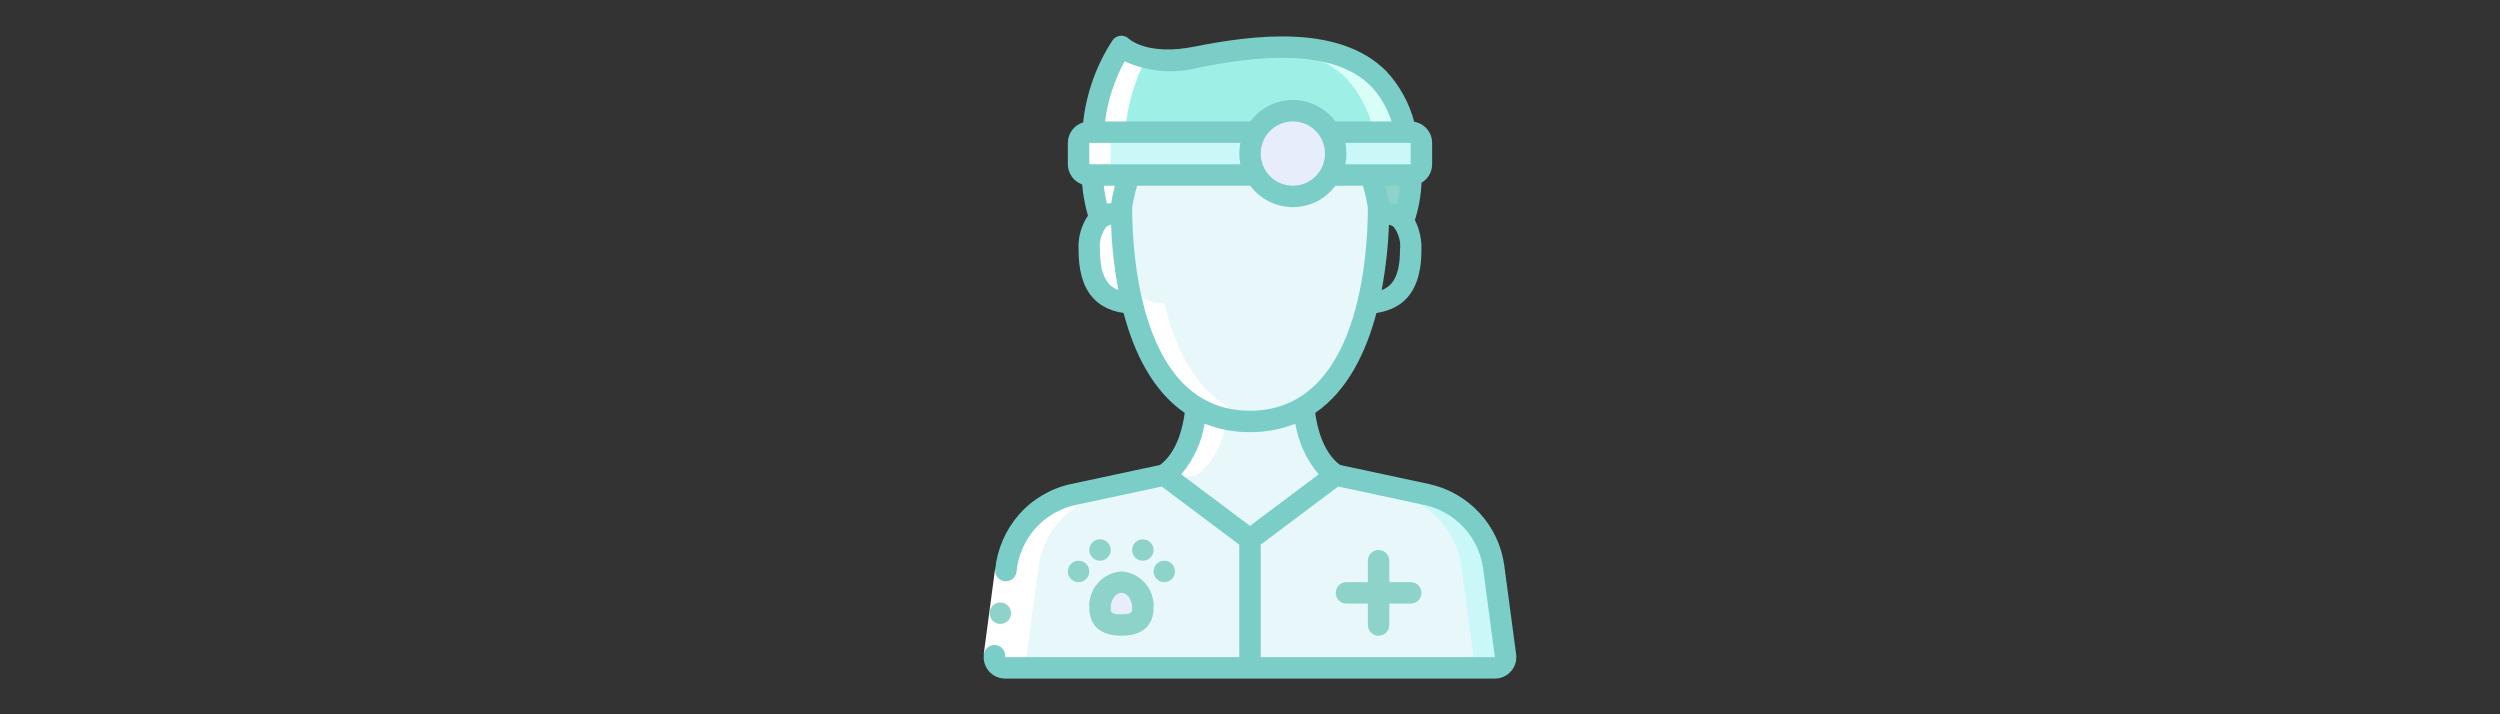 <?xml version="1.0" encoding="utf-8"?>
<!-- Generator: Adobe Illustrator 25.2.1, SVG Export Plug-In . SVG Version: 6.00 Build 0)  -->
<svg version="1.1" id="Layer_1" xmlns="http://www.w3.org/2000/svg" xmlns:xlink="http://www.w3.org/1999/xlink" x="0px" y="0px"
	 width="350px" height="100px" viewBox="0 0 350 100" enable-background="new 0 0 350 100" xml:space="preserve">
<rect x="0" y="0" width="350" height="100" fill="#333333" stroke="none"/>
<g id="Page-1">
	<g id="_x30_17---Veterinarian">
		<path id="Shape" fill="#E8F7F9" d="M193,29v0.495c0,0.165,0,0.33-0.015,0.51c-0.047,4.197-0.55,8.377-1.5,12.465
			c-1.38,5.775-4.005,11.595-8.94,14.535v0.015c-2.284,1.344-4.895,2.029-7.545,1.98c-2.65,0.049-5.261-0.636-7.545-1.98v-0.015
			c-4.935-2.94-7.56-8.76-8.94-14.535c-0.95-4.088-1.453-8.268-1.5-12.465C157,29.645,157,29.315,157,29
			c0.222-1.531,0.589-3.038,1.095-4.5h17.715c1.069,1.856,3.048,3,5.19,3s4.121-1.144,5.19-3h5.715
			C192.411,25.962,192.778,27.469,193,29L193,29z"/>
		<path id="Shape_1_" fill="#CAD9FC" d="M158.515,42.47c-2.805-0.15-6.015-1.14-6.015-7.47c0-2.46,0.645-3.795,1.515-4.47
			c0.876-0.604,1.971-0.796,3-0.525C157.062,34.202,157.565,38.382,158.515,42.47z"/>
		<path id="Shape_3_" fill="#E8F7F9" d="M210.775,91.805c0.056,0.428-0.075,0.859-0.359,1.183c-0.284,0.325-0.695,0.511-1.126,0.512
			H175v-18l12-9l12.735,2.73c4.954,1.058,8.708,5.118,9.375,10.14L210.775,91.805z"/>
		<path id="Shape_4_" fill="#CAF8F9" d="M209.11,79.37c-0.667-5.022-4.421-9.082-9.375-10.14L187,66.5l-1,0.75l9.236,1.98
			c4.954,1.058,8.708,5.118,9.375,10.14l1.665,12.435c0.056,0.428-0.075,0.859-0.359,1.183c-0.284,0.325-0.695,0.511-1.126,0.512
			h4.5c0.431-0.001,0.842-0.187,1.126-0.512c0.284-0.325,0.415-0.756,0.359-1.183L209.11,79.37z"/>
		<path id="Shape_5_" fill="#E8F7F9" d="M187,66.5l-12,9l-12-9c3.48-2.325,4.275-7.335,4.455-9.48
			c2.284,1.344,4.895,2.029,7.545,1.98c2.65,0.049,5.261-0.636,7.545-1.98C182.725,59.165,183.52,64.175,187,66.5z"/>
		<path id="Shape_6_" fill="#E8F7F9" d="M175,75.5v18h-34.29c-0.431-0.001-0.842-0.187-1.126-0.512s-0.415-0.756-0.359-1.183
			l1.665-12.435c0.667-5.022,4.421-9.082,9.375-10.14L163,66.5L175,75.5z"/>
		<path id="Shape_7_" fill="#8DD3C9" d="M197.56,24.5c0.025,2.209-0.351,4.405-1.11,6.48c-0.876-0.947-2.208-1.324-3.45-0.975V29
			c-0.222-1.531-0.589-3.038-1.095-4.5H197.56z"/>
		<path id="Shape_8_" fill="#E8EDFC" d="M157,29c0,0.315,0,0.645,0.015,1.005c-1.029-0.271-2.124-0.079-3,0.525L154,30.5
			c-0.669-1.933-1.044-3.956-1.11-6h5.205C157.589,25.962,157.222,27.469,157,29z"/>
		<path id="Shape_9_" fill="#9EEFE6" d="M196.84,18.5h-10.65c-1.066-1.853-3.04-2.997-5.178-3s-4.115,1.135-5.187,2.985
			C175.57,18.5,175.3,18.5,175,18.5h-22.005c0.303-4.273,1.681-8.401,4.005-12c0,0,3,3,10.5,1.5s19.32-3.18,25.5,3
			C194.919,13.117,196.244,15.705,196.84,18.5L196.84,18.5z"/>
		<path id="Shape_10_" fill="#D7FFF7" d="M193,11c-3.9-3.9-10.038-4.667-15.924-4.328c4.363,0.266,8.519,1.422,11.424,4.328
			c1.919,2.118,3.244,4.705,3.84,7.5h4.5C196.244,15.705,194.919,13.117,193,11z"/>
		<path id="Shape_11_" fill="#E8EDFC" d="M187,21.5c0.004,2.525-1.573,4.783-3.945,5.648s-5.033,0.152-6.654-1.784
			c-1.622-1.936-1.858-4.68-0.591-6.864l0.015-0.015c1.368-2.332,4.127-3.461,6.738-2.757C185.173,16.433,186.99,18.796,187,21.5z"
			/>
		<path id="Shape_12_" fill="#CAF8F9" d="M199,20v3c0.001,0.806-0.635,1.468-1.44,1.5h-11.37c1.08-1.854,1.08-4.146,0-6h11.31
			C198.328,18.5,199,19.171,199,20z"/>
		<path id="Shape_13_" fill="#CAF8F9" d="M175,21.5c0.001,1.054,0.281,2.089,0.81,3H152.5c-0.828,0-1.5-0.672-1.5-1.5v-3
			c0-0.828,0.672-1.5,1.5-1.5h23.31C175.281,19.411,175.001,20.446,175,21.5z"/>
		<path id="Shape_14_" fill="#E8EDFC" d="M160,85.1c0,1.988-1.342,2.4-3,2.4s-3-0.413-3-2.4c-0.15-1.818,1.185-3.42,3-3.6
			C158.815,81.68,160.15,83.282,160,85.1z"/>
		<path id="Shape_15_" fill="#FFFFFF" d="M140.71,93.5h4.5c-0.431-0.001-0.842-0.187-1.126-0.512
			c-0.284-0.325-0.415-0.756-0.359-1.183l1.665-12.435c0.667-5.022,4.421-9.082,9.375-10.14L167.5,66.5
			c3.48-2.325,4.275-7.335,4.455-9.48v-0.015c-4.935-2.94-7.56-8.76-8.94-14.535C160.21,42.32,157,41.33,157,35
			c0-2.46,0.645-3.795,1.515-4.47c-0.668-1.944-1.047-3.976-1.125-6.03H157c-0.828,0-1.5-0.672-1.5-1.5v-3
			c0-0.828,0.672-1.5,1.5-1.5h0.495c0.302-3.632,1.325-7.167,3.009-10.4c-1.286-0.223-2.493-0.775-3.504-1.6
			c-2.324,3.599-3.702,7.727-4.005,12H152.5c-0.828,0-1.5,0.672-1.5,1.5v3c0,0.828,0.672,1.5,1.5,1.5h0.39
			c0.078,2.054,0.457,4.086,1.125,6.03c-0.87,0.675-1.515,2.01-1.515,4.47c0,6.33,3.21,7.32,6.015,7.47
			c1.38,5.775,4.005,11.595,8.94,14.535v0.015c-0.18,2.145-0.975,7.155-4.455,9.48l-12.735,2.73
			c-4.954,1.058-8.708,5.118-9.375,10.14l-1.665,12.435c-0.056,0.428,0.075,0.859,0.359,1.183
			C139.868,93.313,140.279,93.499,140.71,93.5L140.71,93.5z"/>
		<path id="Rectangle-path" fill="#FFFFFF" d="M137.723,91.588l1.584-11.892l2.973,0.396l-1.584,11.892L137.723,91.588z"/>
		<g>
			<path id="Shape_16_" fill="#8DD3C9" d="M140.05,87.35c-0.828,0.004-1.503-0.664-1.507-1.492
				c-0.004-0.828,0.664-1.503,1.492-1.508h0.015c0.828,0,1.5,0.672,1.5,1.5S140.878,87.35,140.05,87.35z"/>
			<path id="Shape_17_" fill="#7BCDC7" d="M137.74,91.603c-0.115,0.857,0.146,1.723,0.716,2.374s1.393,1.024,2.258,1.024h68.571
				c0.865,0,1.688-0.373,2.258-1.024c0.57-0.651,0.831-1.516,0.716-2.374l-1.658-12.425c-0.762-5.648-4.982-10.213-10.553-11.417
				l-12.44-2.664c-2.4-1.778-3.21-5.283-3.477-7.29c4.554-3.122,7.13-8.54,8.57-13.986c4.215-0.645,6.3-3.522,6.3-8.822
				c0.054-1.451-0.262-2.892-0.918-4.188c0.545-1.693,0.858-3.453,0.93-5.231c0.92-0.534,1.486-1.518,1.485-2.582v-3
				c-0.004-1.463-1.063-2.71-2.507-2.951c-0.707-2.657-2.058-5.099-3.933-7.11C187.503,3.38,175.6,4.85,167.2,6.53
				c-6.485,1.293-9.057-1.01-9.15-1.091c-0.312-0.312-0.745-0.471-1.185-0.434c-0.439,0.036-0.841,0.264-1.097,0.623
				c-2.265,3.457-3.68,7.401-4.13,11.51c-1.265,0.379-2.134,1.541-2.139,2.862v3c0.006,1.267,0.806,2.394,2.001,2.816
				c0.124,1.479,0.397,2.942,0.814,4.367C151.36,31.6,150.898,33.293,151,35c0,5.3,2.081,8.177,6.3,8.822
				c1.44,5.445,4.012,10.859,8.562,13.982c-0.279,2.085-1.09,5.535-3.47,7.295l-12.443,2.664c-2.821,0.606-5.373,2.101-7.281,4.265
				c-1.884,2.152-3.052,4.836-3.342,7.682c-0.093,0.812,0.481,1.549,1.292,1.657s1.558-0.452,1.682-1.26
				c0.208-2.256,1.124-4.388,2.618-6.092c1.484-1.681,3.468-2.842,5.661-3.314l-0.19-0.888l0.19,0.888l12.069-2.586L173.5,76.25V92
				h-32.786c0.11-0.821-0.467-1.576-1.288-1.686C138.605,90.204,137.85,90.781,137.74,91.603L137.74,91.603z M188.35,20h9.15v3
				h-9.15C188.552,22.01,188.552,20.99,188.35,20z M194.437,28.449c-0.073-0.466-0.231-1.35-0.516-2.45H196
				c-0.07,0.901-0.209,1.796-0.415,2.676C195.212,28.554,194.827,28.478,194.437,28.449L194.437,28.449z M193.432,40.619
				c0.566-3.021,0.907-6.079,1.02-9.15c0.232,0.038,0.451,0.131,0.639,0.273c0.726,0.921,1.053,2.094,0.909,3.258
				c0,3.692-1.108,5.076-2.57,5.619H193.432z M157.441,8.583c3.245,1.479,6.901,1.792,10.35,0.887
				c7.713-1.542,18.6-2.949,24.15,2.591c1.31,1.416,2.293,3.102,2.882,4.94h-7.862c-1.4-1.887-3.611-3-5.961-3s-4.561,1.113-5.961,3
				h-20.336C155.092,14.05,156.02,11.197,157.441,8.583L157.441,8.583z M185.5,21.5c0,2.485-2.015,4.5-4.5,4.5s-4.5-2.015-4.5-4.5
				s2.015-4.5,4.5-4.5S185.5,19.015,185.5,21.5z M155.564,28.449c-0.201,0.008-0.401,0.027-0.6,0.057
				c-0.198-0.826-0.345-1.663-0.439-2.507h1.555C155.8,27.101,155.638,27.983,155.564,28.449z M152.5,23v-3h21.15
				c-0.202,0.99-0.202,2.01,0,3H152.5z M154,35c-0.146-1.167,0.182-2.343,0.911-3.266c0.188-0.141,0.407-0.234,0.639-0.271
				c0.113,3.071,0.454,6.129,1.02,9.15C155.108,40.076,154,38.691,154,35z M158.5,29.096c0.162-1.046,0.394-2.081,0.694-3.096
				h15.845c1.4,1.887,3.611,3,5.961,3s4.561-1.113,5.961-3h3.844c0.3,1.016,0.532,2.051,0.695,3.098
				C191.488,35.889,190.24,57.5,175,57.5S158.512,35.886,158.5,29.096L158.5,29.096z M175,60.5c2.174,0.023,4.332-0.381,6.351-1.19
				c0.419,2.621,1.552,5.076,3.274,7.097L175,73.625l-9.626-7.22c1.721-2.02,2.852-4.476,3.268-7.097
				C170.664,60.118,172.824,60.522,175,60.5z M176.5,76.25l10.853-8.141l12.069,2.591c4.333,0.936,7.615,4.487,8.208,8.88
				L209.286,92H176.5V76.25z"/>
			<path id="Shape_18_" fill="#8DD3C9" d="M197.5,81.5h-3v-3c0-0.828-0.672-1.5-1.5-1.5s-1.5,0.672-1.5,1.5v3h-3
				c-0.828,0-1.5,0.672-1.5,1.5s0.672,1.5,1.5,1.5h3v3c0,0.828,0.672,1.5,1.5,1.5s1.5-0.672,1.5-1.5v-3h3c0.828,0,1.5-0.672,1.5-1.5
				S198.328,81.5,197.5,81.5z"/>
			<path id="Shape_19_" fill="#8DD3C9" d="M157,89c3.915,0,4.5-2.444,4.5-3.9c0.152-2.646-1.856-4.921-4.5-5.1
				c-2.644,0.179-4.652,2.454-4.5,5.1C152.5,86.556,153.085,89,157,89z M157,83c0.813,0,1.5,0.962,1.5,2.1c0,0.6,0,0.9-1.5,0.9
				s-1.5-0.3-1.5-0.9C155.5,83.961,156.187,83,157,83z"/>
			<circle id="Oval" fill="#8DD3C9" cx="154" cy="77" r="1.5"/>
			<circle id="Oval_1_" fill="#8DD3C9" cx="151" cy="80" r="1.5"/>
			<circle id="Oval_2_" fill="#8DD3C9" cx="160" cy="77" r="1.5"/>
			<circle id="Oval_3_" fill="#8DD3C9" cx="163" cy="80" r="1.5"/>
		</g>
	</g>
</g>
</svg>
